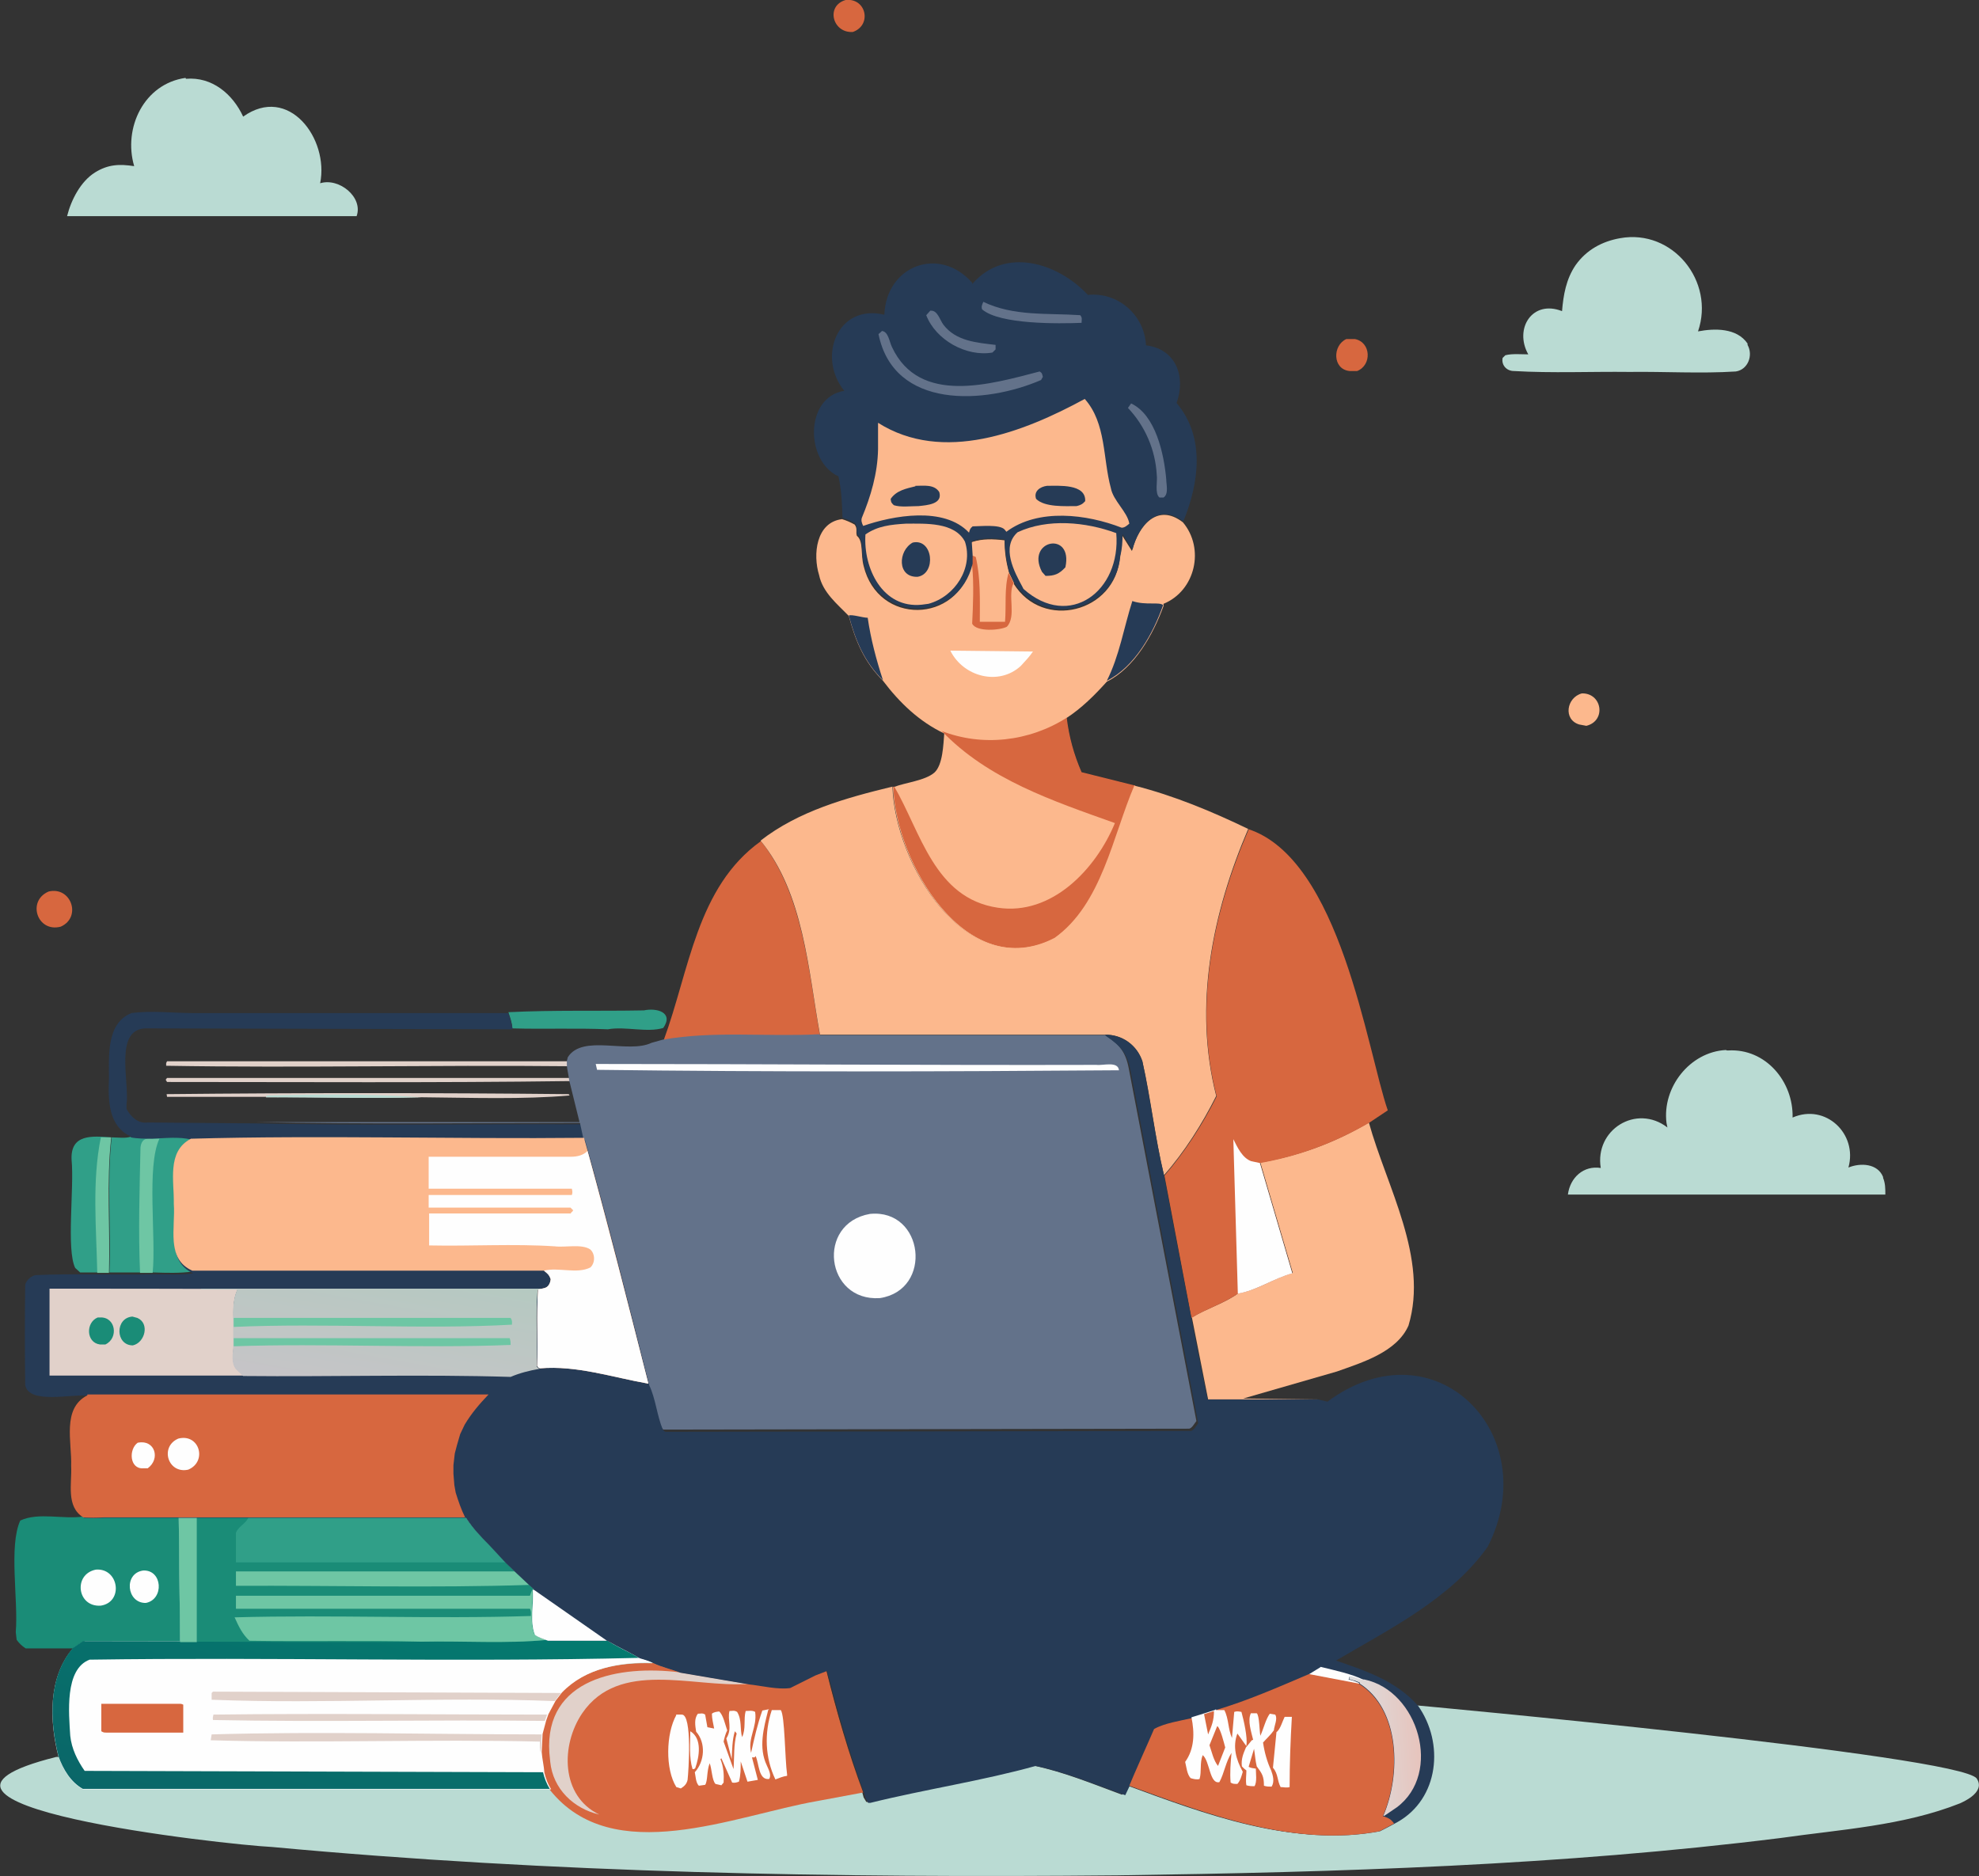 <?xml version="1.0" encoding="UTF-8"?>
<svg id="a" data-name="Layer 1" xmlns="http://www.w3.org/2000/svg" xmlns:xlink="http://www.w3.org/1999/xlink" viewBox="0 0 43.95 41.67">
  <rect x="0" y="0" width="43.95" height="41.67" fill="#333333" stroke="none"/>
  <defs>
    <style>
      .e {
        fill: #fefefe;
      }

      .e, .f, .g, .h, .i, .j, .k, .l, .m, .n, .o, .p, .q {
        stroke-width: 0px;
      }

      .f {
        fill: url(#c);
      }

      .g {
        fill: #6ec6a4;
      }

      .h {
        fill: url(#b);
      }

      .i {
        fill: #badbd3;
      }

      .j {
        fill: #fcb88d;
      }

      .k {
        fill: url(#d);
      }

      .l {
        fill: #1a8c77;
      }

      .m {
        fill: #d7673f;
      }

      .n {
        fill: #63728a;
      }

      .o {
        fill: #309f88;
      }

      .p {
        fill: #263b56;
      }

      .q {
        fill: #e1d1ca;
      }
    </style>
    <linearGradient id="b" x1="6.58" y1=".31" x2="8.33" y2="6.36" gradientTransform="translate(0 41.36) scale(1 -1)" gradientUnits="userSpaceOnUse">
      <stop offset="0" stop-color="#0a6668"/>
      <stop offset="1" stop-color="#047a6f"/>
    </linearGradient>
    <linearGradient id="c" x1="31.48" y1="2.63" x2="30.04" y2="2.55" gradientTransform="translate(0 41.36) scale(1 -1)" gradientUnits="userSpaceOnUse">
      <stop offset="0" stop-color="#e6c5be"/>
      <stop offset="1" stop-color="#dddedf"/>
    </linearGradient>
    <linearGradient id="d" x1="8.49" y1="13.3" x2="7.97" y2="10.4" gradientTransform="translate(0 41.36) scale(1 -1)" gradientUnits="userSpaceOnUse">
      <stop offset="0" stop-color="#b5c9c1"/>
      <stop offset="1" stop-color="#c6c4c7"/>
    </linearGradient>
  </defs>
  <path class="j" d="M35.12,15.4c.46-.02.56.61.11.72l-.16-.03c-.36-.11-.28-.6.06-.69Z"/>
  <path class="m" d="M18.78,0c.46-.05.59.56.16.71-.45.03-.61-.58-.16-.71Z"/>
  <path class="m" d="M29.9,7.53h.19c.36.07.38.58.05.71h-.17c-.38-.04-.38-.57-.07-.71Z"/>
  <path class="m" d="M1.08,19.8c.5-.12.74.57.27.78-.52.14-.76-.57-.27-.78Z"/>
  <path class="q" d="M5.91,24.36h-2.2s-.01-.06-.01-.06c2.96-.03,5.96-.03,8.93,0l.02.03c-1.04.09-2.18.05-3.25.04h-.05c-1.14.03-2.29-.01-3.44,0Z"/>
  <path class="i" d="M5.91,24.36l.02-.03c1.13-.03,2.31-.04,3.41.04-1.14.03-2.29,0-3.44,0Z"/>
  <path class="q" d="M12.66,24.01c-2.98.04-5.97.02-8.95.02l-.03-.05.03-.04h8.94s.01.06.01.06Z"/>
  <path class="q" d="M12.61,23.68c-2.97-.03-5.96.04-8.92-.01v-.06s.02-.04.02-.04h8.89s0,.1,0,.1Z"/>
  <path class="o" d="M14.3,22.44c.28-.06.67.04.43.39-.36.11-.84-.04-1.23.03-.7-.03-1.42,0-2.12-.02-.01-.13-.05-.24-.09-.36,1-.05,2.01-.02,3.01-.04Z"/>
  <path class="o" d="M1.78,28.26l-.11-.1c-.2-.41-.02-1.77-.08-2.4-.03-.58.46-.53.87-.5-.11.99-.02,2-.05,3-.15,0-.48,0-.63,0Z"/>
  <path class="g" d="M2.23,25.26h.24c-.11,1-.02,2.01-.05,3.01h-.26c-.02-1-.12-2.03.08-3.01Z"/>
  <path class="o" d="M2.91,25.24c.15.04.32.02.47.03.26,0,.62-.04.87.02-.54.28-.37.95-.38,1.45.04.52-.18,1.23.41,1.5-.28.04-.59.03-.88.02-.19,0-.78,0-.97,0,.04-1-.06-2.01.05-3,.13,0,.32.03.44-.02Z"/>
  <path class="g" d="M3.37,25.29h.17c-.29.62-.07,2.18-.15,2.98h-.28c-.04-.92-.01-1.87.01-2.79.02-.16.1-.21.25-.19Z"/>
  <path class="p" d="M2.91,25.24c-.51-.22-.51-.82-.49-1.29,0-.5-.06-1.23.5-1.45.45-.06.92,0,1.37,0h7c.04.12.08.23.09.36l-8.09-.02c-.78-.04-.41,1.18-.48,1.68v.11c.1.18.26.33.47.3,0,0,2.4.02,2.4.02,2.4.05,4.81.01,7.22.02l.07.32c-2.91.03-5.83-.06-8.73.02-.24-.07-.61-.03-.87-.02-.15,0-.32,0-.47-.03Z"/>
  <path class="m" d="M16.89,18.67c.95,1.18,1.06,2.88,1.32,4.33-1.16.05-2.34-.08-3.47.12v-.02c.57-1.54.73-3.4,2.16-4.42Z"/>
  <path class="l" d="M1.86,33.69c.15.02.29.02.45,0h1.67s.03,2.77.03,2.77H1.85s-.22.15-.22.15H.57c-.09-.06-.14-.11-.2-.19l-.02-.17c.06-.71-.16-1.91.1-2.48.41-.19.95-.02,1.41-.09Z"/>
  <path class="e" d="M3.18,34.88c.43-.02.47.64.06.72-.43.01-.5-.66-.06-.72Z"/>
  <path class="e" d="M2.13,34.86c.51-.04.62.72.11.8-.53.04-.62-.7-.11-.8Z"/>
  <path class="i" d="M35.98,5.29c1.17-.21,2.11.96,1.73,2.07.37-.07.86-.08,1.1.27v.03c.13.23.01.55-.26.59-.78.05-1.57,0-2.36.01-.86-.01-1.72.03-2.57-.02-.16,0-.28-.13-.25-.29l.06-.06c.15-.04.36-.02.51-.02-.32-.57.09-1.22.75-.96.03-.36.09-.71.3-1.02.24-.34.59-.53.99-.6Z"/>
  <path class="i" d="M4.13,1.75c.58-.05,1.04.34,1.27.84,1.01-.72,1.91.49,1.71,1.48.42-.13.96.31.81.73-1.44,0-4.95,0-6.43,0,.09-.36.3-.77.62-.97.29-.18.54-.19.87-.14-.25-.85.22-1.83,1.14-1.96Z"/>
  <path class="i" d="M38.35,23.33h.03c.83-.05,1.45.69,1.43,1.49.73-.32,1.45.36,1.24,1.11.27-.11.65-.09.77.21v.02c.05.12.05.24.05.37-1.76,0-5.29,0-7.05,0,.05-.38.35-.65.73-.59-.14-.85.79-1.43,1.48-.9l-.02-.1c-.1-.79.52-1.58,1.32-1.62Z"/>
  <path class="j" d="M25.14,12.23c.14-.55.56-1.07,1.13-.63.49.58.28,1.52-.43,1.81v.05c-.23.63-.64,1.37-1.26,1.68-.27.3-.56.59-.9.81.05.42.16.82.33,1.21l1.16.29h.03c-.48,1.12-.73,2.64-1.77,3.39-1.97,1.03-3.55-1.66-3.6-3.36h.02c.25-.1.69-.14.9-.32.19-.17.2-.63.22-.87-.55-.26-.99-.68-1.36-1.17-.42-.42-.61-.88-.76-1.44-.25-.26-.58-.52-.66-.91-.14-.45-.07-1.17.51-1.24.1.03.19.07.28.12.07.09.02.16.05.25.15.12.08.41.15.67.32,1.32,2.09,1.29,2.39-.02v-.2s0-.3,0-.3c.25-.08.47-.07.73-.04,0,.25.03.47.1.72l.11.23c.65,1.05,2.26.64,2.36-.58.03-.16.04-.33.05-.49l.22.35Z"/>
  <path class="p" d="M18.85,13.67c.07-.03.31.05.42.05.07.48.19.93.34,1.39-.42-.42-.61-.88-.76-1.44Z"/>
  <path class="e" d="M21.11,14.45l1.83.02c-.08.12-.17.21-.27.32-.49.45-1.27.24-1.56-.33Z"/>
  <path class="p" d="M25.15,13.35c.3.1.6.01.68.09-.22.63-.63,1.37-1.25,1.68.28-.55.38-1.19.57-1.78Z"/>
  <path class="j" d="M21.58,12.04c.25-.08.47-.07.73-.04,0,.25.03.47.1.72l.11.23c-.14.27.07.74-.15.97-.15.08-.68.12-.77-.07.02-.4.04-.89,0-1.28l-.02-.03v-.2s0-.3,0-.3Z"/>
  <path class="m" d="M21.6,12.34l.07.03c.11.47.09.96.09,1.44h.56c.03-.36-.02-.75.08-1.09l.11.23c-.14.27.07.74-.15.97-.15.08-.68.12-.77-.07.02-.4.04-.89,0-1.28l-.02-.03v-.2Z"/>
  <path class="m" d="M20.9,16.23c.91.36,1.96.24,2.79-.29.05.42.16.82.33,1.21l1.16.29h.03c-.48,1.12-.73,2.64-1.77,3.39-1.97,1.03-3.55-1.66-3.6-3.36h.02c.59,1.01.89,2.48,2.3,2.69,1.2.18,2.18-.86,2.6-1.88-1.37-.49-2.82-.97-3.85-2.05Z"/>
  <path class="j" d="M25.2,17.45c.87.22,1.71.57,2.52.96-.8,1.87-1.22,3.93-.71,5.93-.31.62-.71,1.25-1.16,1.76-.2-.83-.29-1.7-.48-2.53-.12-.36-.45-.6-.83-.59h-6.33c-.26-1.43-.36-3.14-1.32-4.31.85-.66,1.9-.95,2.93-1.2.05,1.7,1.63,4.38,3.6,3.36,1.05-.75,1.29-2.26,1.77-3.38Z"/>
  <path class="p" d="M21.59,6.31c.72-.84,1.9-.48,2.57.24.67-.07,1.26.45,1.29,1.12.67.08.89.7.68,1.28.64.76.5,1.77.15,2.63-.57-.43-.99.08-1.13.63l-.22-.35c0,.17-.01.33-.05.49-.11,1.22-1.71,1.63-2.36.58l-.11-.23c-.06-.25-.09-.46-.1-.72-.26-.03-.48-.04-.73.04l.02.3v.2c-.31,1.31-2.09,1.34-2.41.02-.08-.26,0-.55-.15-.67-.03-.09.02-.15-.05-.25-.09-.05-.18-.09-.28-.12-.01-.31-.02-.61-.09-.92-.74-.34-.75-1.76.13-1.9-.61-.75-.15-1.94.89-1.69.04-1.09,1.22-1.54,1.95-.71Z"/>
  <path class="n" d="M20.67,6.9c.15-.01.2.2.28.31.28.37.75.4,1.16.45v.1s-.07.07-.07.07c-.58.1-1.26-.28-1.47-.83l.09-.1Z"/>
  <path class="n" d="M21.83,6.7c.68.33,1.43.25,2.16.3.05.06.03.09.03.17-.5.02-1.82.04-2.21-.3-.02-.07,0-.1.03-.17Z"/>
  <path class="n" d="M25.12,8.96c.55.26.73,1.13.78,1.68,0,.12.06.33-.06.41h-.09c-.11-.09-.04-.37-.06-.5-.03-.56-.26-1.09-.64-1.49l.07-.1Z"/>
  <path class="n" d="M19.58,7.35c.15.01.17.24.23.36.61,1.3,2.2.82,3.28.54.06.04.05.05.07.12l-.04.07c-1.25.54-3.27.66-3.61-1.02l.07-.06Z"/>
  <path class="j" d="M20.12,11.63c.43,0,1.08-.04,1.31.4.19.58-.22,1.22-.81,1.38l-.15.02c-.87.09-1.3-.81-1.25-1.56.27-.19.57-.22.9-.24Z"/>
  <path class="p" d="M20.27,12.05c.45-.1.53.69.11.76-.46.02-.44-.58-.11-.76Z"/>
  <path class="j" d="M22.6,11.82c.67-.31,1.51-.23,2.19.02.11,1.29-1.04,2.15-2.06,1.24l-.02-.04c-.19-.35-.48-.89-.11-1.22Z"/>
  <path class="p" d="M23.22,12.79l-.08-.09c-.37-.71.7-.92.52-.1-.14.15-.24.19-.44.19Z"/>
  <path class="j" d="M24.09,8.86c.48.54.4,1.32.58,1.98.05.28.37.53.41.79-.05.04-.1.09-.17.09-.77-.3-1.85-.44-2.56.09l-.04-.05c-.11-.12-.55-.07-.71-.07-.06.05-.06.07-.08.14-.55-.59-1.69-.38-2.35-.15-.03-.06-.05-.12-.03-.18.2-.48.35-.99.36-1.52v-.59c1.44.91,3.23.21,4.59-.53Z"/>
  <path class="p" d="M20.33,10.79c.18,0,.42-.04.53.14.08.27-.28.29-.46.31-.17,0-.4.03-.55-.02-.06-.06-.06-.06-.07-.14.13-.19.35-.23.55-.28Z"/>
  <path class="p" d="M23.25,10.79c.26,0,.87-.05.85.34-.06.07-.11.09-.19.11-.25,0-.71.03-.9-.16-.06-.17.09-.27.24-.29Z"/>
  <path class="j" d="M27.98,25.82c.87-.15,1.66-.44,2.42-.89.4,1.44,1.33,3.01.88,4.51-.26.59-1.03.82-1.59,1.02l-2.08.6,1.67.02h-2.45s-.36-1.82-.36-1.82c.32-.2.74-.32,1.03-.54h0c.4-.05.8-.34,1.21-.45l-.72-2.45Z"/>
  <path class="m" d="M27.71,18.41c2.06.66,2.65,4.92,3.11,6.25l-.42.28c-.76.44-1.56.74-2.42.89l.72,2.45c-.41.11-.81.39-1.21.45h0c-.29.21-.71.34-1.03.54l-.6-3.16c.45-.52.85-1.14,1.16-1.76-.52-2-.09-4.07.71-5.93Z"/>
  <path class="e" d="M27.39,25.3c.09.18.2.42.4.49l.19.04.72,2.45c-.41.11-.81.39-1.21.45h0s-.1-3.43-.1-3.43Z"/>
  <path class="n" d="M18.21,22.99h6.33c.32.2.46.37.53.75l1.5,7.82c-.04.05-.1.16-.16.17l-11.68.02-.05-.05c-.12-.31-.15-.69-.3-.98-.47-1.82-.92-3.65-1.43-5.46l-.07-.32c-2.4,0-4.81.03-7.22-.02h7.21s-.23-.93-.23-.93c0-.04-.05-.27-.05-.32v-.11s.02-.08.02-.08c.33-.52,1.34-.07,1.86-.32l.25-.07c1.14-.2,2.32-.06,3.47-.12Z"/>
  <path class="e" d="M13.23,23.63c3.71,0,7.42.03,11.12.02.14.02.48-.09.5.12-3.85.03-7.74.04-11.59-.01l-.03-.13Z"/>
  <path class="e" d="M19.32,26.96c1.2-.12,1.41,1.69.22,1.87-1.21.08-1.42-1.66-.22-1.87Z"/>
  <path class="i" d="M5.55,33.7h4.8c.15.22.31.41.51.59l.38.41.2.19.32.3.11.11h-.03c.03.33-.07.7.05,1,.08.06.19.09.29.12h1.31c.23.16.48.26.71.4.11.03.2.06.3.11.19.09.39.13.59.21l1.52.26c.28.03.63.11.91.08l.56-.28.26-.1c.23.92.49,1.83.81,2.71l.03.11.06.1h.05c1.2-.28,2.48-.48,3.65-.81.68.14,1.33.41,1.98.65l.1-.21c1.74.64,3.67,1.37,5.54,1.01.04-.02.35-.18.38-.2.93-.52,1.05-1.76.46-2.59,0,0,12.13,1.11,12.5,1.63.04.06.06.13.04.2-.05.17-.26.28-.41.35-1.26.5-2.65.58-3.98.77-4.88.61-9.81.76-14.73.83-6.26.06-12.54-.05-18.78-.63-1.02-.05-9.07-.93-4.79-2h.1c-.2-.79-.24-1.77.32-2.42l.22-.15h2.15s-.03-2.77-.03-2.77c.35,0,.84,0,1.19,0h.36Z"/>
  <path class="m" d="M14.5,36.93c.19.09.4.13.59.21l1.53.26c.28.03.63.11.91.08l.56-.28.26-.1c.23.92.49,1.83.82,2.71l-1.02.19c-1.84.32-4.54,1.51-5.94-.25-.06-.12-.11-.25-.15-.37,0-.15-.04-.31-.06-.46l.02-.4.08-.3.05-.14.16-.3.14-.18c.53-.55,1.3-.68,2.03-.66Z"/>
  <path class="e" d="M15.33,38.45c.27.16.2.57.11.82-.04.03-.02.02-.06.02-.08-.26-.05-.56-.05-.84Z"/>
  <path class="e" d="M17.13,37.98h.21c.09.12.09,1.07.14,1.43v.03c-.09.01-.18.05-.26.08-.23-.48-.25-1.03-.08-1.54Z"/>
  <path class="e" d="M15.01,38.08h.13c.24-.01.15,1.29.13,1.45-.02.09-.07.14-.15.19l-.1-.03c-.25-.4-.23-1.19,0-1.6Z"/>
  <path class="e" d="M17.06,37.98c-.1.4-.22.83-.03,1.23.04.09.11.22.05.3-.24.03-.22-.35-.3-.51l-.02.03h-.04s-.02,0-.02,0l.13.5-.23.04-.15-.45c0,.15,0,.31-.04.45-.06.02-.09.03-.15.02l-.24-.54-.02.02c.07.17.08.35.07.52l-.05.06-.13-.03c-.08-.08-.08-.34-.13-.46-.07.19-.04.39-.1.48l-.14.02c-.07-.07-.07-.21-.09-.3.22-.24.25-.65.03-.9-.02-.13-.05-.29.04-.4.07,0,.1-.02.16.02l.05.28.15.03c-.02-.11-.05-.22-.05-.33.05-.04.1-.04.16-.05.09.07.14.31.18.42-.04.08-.06.16-.08.25l.22.61c.02-.26,0-.54.07-.79l-.04-.05c-.06.19-.06.42-.07.62l-.12-.46c.14-.22.02-.4.07-.61.07,0,.1-.02.17.02.11.18.06.38.11.56.09-.18.03-.4.08-.58.07,0,.14-.02.21.02.05.34-.17.58-.09.91.07-.32.14-.63.25-.94l.15-.03Z"/>
  <path class="q" d="M13.31,40.3c-.57-.13-1.03-.57-1.09-1.17l-.02-.2c-.11-1.67,1.58-1.95,2.88-1.79l1.53.26h-.02c-1.2.08-2.84-.55-3.66.65-.48.71-.48,1.84.38,2.25Z"/>
  <path class="e" d="M5.53,33.7h4.81c.15.22.32.41.51.59l.38.41.2.19.32.3.11.11h-.03c.03.33-.07.7.05,1,.08.06.19.09.29.12h1.31c.23.16.49.26.72.4.11.03.2.06.31.11-.73-.02-1.5.11-2.03.66l-.14.18-.16.3-.05.14-.08.3-.02.4c.01.15.05.31.06.46.03.13.08.26.15.37H1.84c-.27-.15-.44-.44-.54-.72-.2-.78-.24-1.76.32-2.41l.22-.15h2.16s-.03-2.77-.03-2.77c.35,0,.84,0,1.2,0h.36Z"/>
  <path class="q" d="M12.1,38.22c-2.46-.03-4.92.03-7.37-.02-.01-.06,0-.06.01-.12,2.46-.03,4.95,0,7.41,0l-.05.14Z"/>
  <path class="m" d="M3.97,37.84c.05,0,.06,0,.1.02v.62s-1.69,0-1.69,0c-.07,0-.08,0-.13-.03v-.61s1.73,0,1.73,0Z"/>
  <path class="q" d="M11.99,38.68c-2.43-.06-4.92.04-7.31-.03l.02-.13c2.42-.07,4.89,0,7.33,0l-.02.4c-.03-.05-.02-.17-.02-.24Z"/>
  <path class="q" d="M12.32,37.78c-2.52-.1-5.1.07-7.62-.03v-.15s.03-.03.03-.03l7.73.03-.14.18Z"/>
  <path class="h" d="M12.16,36.42h1.31c.23.16.49.26.72.4-4.06.1-8.14-.02-12.2.04-.56.21-.46,1.2-.43,1.69.03.29.16.55.32.78l10.18.03c.03.13.08.26.15.37H1.84c-.27-.15-.44-.44-.54-.72-.2-.78-.24-1.76.32-2.41l.22-.15c2.46,0,5.07.02,7.52,0,.93-.02,1.87.05,2.8-.04Z"/>
  <path class="l" d="M5.53,33.7h4.81c.15.22.32.41.51.59l.38.41.2.19.32.3.11.11h-.03c.03.33-.07.7.05,1,.08.06.19.09.29.12-.92.09-1.87.02-2.8.04-1.79.02-3.58,0-5.37,0l-.03-2.77c.35,0,.84,0,1.2,0h.36Z"/>
  <path class="g" d="M3.97,33.7h.4s0,2.77,0,2.77h-.37s-.03-2.77-.03-2.77Z"/>
  <path class="g" d="M5.24,34.9h6.19s.32.3.32.3c-2.16.07-4.34.01-6.51.02v-.32Z"/>
  <path class="g" d="M5.24,35.44h6.53s.03-.09.05-.14c.03.33-.07.7.05,1,.08.06.19.09.29.12-.92.09-1.87.02-2.8.04-1.27-.03-2.55,0-3.82-.02-.16-.15-.24-.32-.33-.52,2.19-.06,4.4.04,6.58-.03,0-.06.01-.1-.02-.16h-6.53s0-.3,0-.3Z"/>
  <path class="o" d="M5.53,33.7h4.81c.15.22.32.41.51.59l.38.41h-5.99s0-.66,0-.66c.06-.15.24-.21.28-.35Z"/>
  <path class="p" d="M24.54,22.98c.38,0,.71.23.83.59.18.83.28,1.7.48,2.53.22,1.16.73,3.86.97,4.98h2.45s.21.05.21.05c2.39-1.77,4.83.73,3.56,3.22-.81,1.15-2.18,1.83-3.37,2.53.67.23,1.33.45,1.82,1,.59.83.47,2.07-.46,2.59-.03.02-.34.18-.38.2-1.87.36-3.81-.37-5.56-1.01l-.1.21c-.66-.23-1.31-.51-1.99-.65-1.18.33-2.46.52-3.67.82h-.05s-.06-.11-.06-.11l-.03-.11c-.33-.89-.58-1.8-.82-2.71l-.26.1-.56.28c-.28.04-.63-.05-.91-.08l-1.53-.26c-.2-.08-.4-.12-.59-.21-.1-.05-.2-.08-.31-.11-.23-.14-.48-.25-.72-.39h-1.31c-.1-.04-.21-.07-.29-.13-.12-.3-.02-.67-.05-1h.03s-.11-.1-.11-.1l-.32-.3-.2-.19-.38-.41c-.19-.19-.36-.37-.51-.6h-4.81s-.36,0-.36,0c-.74,0-2.1,0-2.86,0-.15.01-.3.01-.45,0-.39-.24-.25-.75-.27-1.14.02-.53-.21-1.28.36-1.57-.35-.05-1.32.2-1.4-.24-.01-.74-.01-1.49,0-2.23.03-.1.12-.18.22-.21.85-.04,1.77,0,2.63-.02.29,0,.6.02.88-.02-.59-.27-.37-.98-.41-1.5.01-.51-.16-1.17.38-1.45,2.9-.08,5.82.01,8.73-.02.51,1.81.97,3.64,1.43,5.46.14.29.17.67.3.98l.05.05,11.68-.02c.06-.01.12-.12.16-.17l-1.5-7.82c-.07-.38-.21-.55-.53-.77Z"/>
  <path class="e" d="M29.33,37.02c.32.08.67.15.96.29h-.04c-.1,0-.18-.06-.28-.07l-.02.06s.09.02.14.04l.1.04h0s-.03.02-.03.02l-1.1-.21.26-.16Z"/>
  <path class="e" d="M11.86,35.31l1.62,1.13h-1.31c-.1-.04-.21-.07-.29-.13-.12-.3-.02-.67-.05-1h.03Z"/>
  <path class="f" d="M30.17,37.39h.03s0-.02,0-.02l-.1-.04s-.09-.02-.14-.04l.02-.06c.1,0,.17.06.28.07h.04c1.2.25,1.74,2.08.72,2.84l-.28.19h-.02c.39-.9.39-2.37-.54-2.95Z"/>
  <path class="q" d="M1.1,28.62c.6,0,3.65,0,4.18.01-.13.28-.09.55-.09.84v.25s0,.18,0,.18c-.01.17-.05.36.06.5l.16.15H1.1s0-1.93,0-1.93Z"/>
  <path class="l" d="M2.17,29.26h.05c.35-.02.42.46.12.6h-.12c-.31-.04-.32-.49-.05-.6Z"/>
  <path class="l" d="M2.94,29.24l.11.03c.28.12.17.55-.1.61-.39,0-.4-.61-.01-.64Z"/>
  <path class="k" d="M4.47,28.62h7.6l-.13.03c-.05.56,0,1.13-.02,1.7.02.02.03.03.06.05-.22.04-.43.09-.64.18-1.97-.06-3.96,0-5.94-.02l-.16-.15c-.11-.14-.07-.33-.06-.5v-.18s0-.25,0-.25c0-.3-.03-.57.09-.84h-.81Z"/>
  <path class="g" d="M5.19,29.72h6.13c.02.06.02.1.02.15-2,.08-4.13-.04-6.15.03v-.18Z"/>
  <path class="g" d="M5.19,29.27h6.15c.04.06.03.09.03.15-1.99.11-4.16-.04-6.18.05v-.2Z"/>
  <path class="m" d="M27,37.98c.71-.21,1.39-.51,2.07-.8l1.1.21c.94.58.93,2.05.54,2.95h.02c.11.04.16.06.23.16l-.32.17c-1.87.36-3.81-.37-5.56-1.01.1-.25.44-1,.55-1.26.23-.13.57-.18.83-.24.13-.04.39-.12.51-.16l.04-.02Z"/>
  <path class="e" d="M28.35,38.47l.02-.02c.07-.07.11-.22.16-.32.05,0,.1,0,.16,0-.03.51-.05,1.04-.05,1.56-.07.02-.13,0-.2,0-.08-.15-.05-.29-.17-.43l.08-.81Z"/>
  <path class="e" d="M27.83,38.64c-.04-.17-.13-.43-.05-.59h.13c.06.05.06.4.08.5.07-.15.12-.37.21-.49l.12.02c.06.09-.02.24-.03.35-.07.1-.16.18-.24.27.03.21.09.43.18.62.04.11.08.25.01.36-.06,0-.11,0-.17-.02,0-.21-.04-.27-.16-.43-.03-.12-.04-.27-.06-.39l-.12.4c.05.03.11.03.16.04,0,.1.03.3-.03.39-.07,0-.11,0-.18-.02-.02-.11,0-.22,0-.33l-.05-.04-.05-.05c-.02-.16.03-.28.09-.42l.13-.16Z"/>
  <path class="e" d="M27,37.98h.19c.1.19.08.42.17.62l.05-.58c.06-.02.1-.01.16,0,.05.18.14.57.11.74v.02s-.2-.28-.2-.28c-.11.29-.03.58.12.85-.03.1-.05.19-.12.27-.07,0-.1,0-.15-.03-.02-.22,0-.44.02-.66-.13.2-.16.45-.27.65-.22.05-.21-.47-.37-.6-.07.17-.02.36-.07.53-.06.02-.14,0-.2-.02-.08-.09-.09-.24-.12-.36.21-.29.21-.65.14-.99.13-.04.39-.12.51-.16l.04-.02Z"/>
  <path class="m" d="M26.74,38.07l.22-.07c0,.21-.05.33-.13.52l-.09-.45Z"/>
  <path class="m" d="M27.04,38.34c.07.07.14.36.17.47l-.16.41c-.1-.12-.14-.32-.19-.46l.17-.42Z"/>
  <path class="m" d="M1.94,30.97h8.91c-.21.22-.38.42-.53.67l-.1.21-.07.24-.05.19-.03.26v.19s.02.25.02.25l.03.17c.06.19.12.37.21.55h-4.81s-.36,0-.36,0c-.74,0-2.1,0-2.86,0-.15.01-.3.01-.45,0-.39-.24-.25-.75-.27-1.14.02-.53-.21-1.28.36-1.57Z"/>
  <path class="e" d="M3.07,32.04c.37-.07.5.36.21.57h-.1c-.3.02-.33-.42-.12-.57Z"/>
  <path class="e" d="M3.96,31.95c.47-.12.65.51.22.69-.45.1-.64-.51-.22-.69Z"/>
  <path class="j" d="M4.24,25.29c2.9-.08,5.82.01,8.73-.02.51,1.81.97,3.64,1.43,5.46-.8-.14-1.59-.41-2.41-.34-.03-.01-.04-.03-.06-.05.02-.56-.02-1.14.02-1.7l.13-.03c.1-.02.14-.11.15-.2-.04-.11-.07-.12-.15-.19h-7.81c-.59-.26-.37-.96-.41-1.48.01-.51-.16-1.17.38-1.45Z"/>
  <path class="e" d="M13.05,25.57c.47,1.71.91,3.44,1.35,5.16-.8-.14-1.59-.41-2.41-.34-.03-.01-.04-.03-.06-.05.02-.56-.02-1.14.02-1.7l.13-.03c.1-.02.14-.11.15-.2-.04-.11-.07-.12-.15-.19.33-.08.73.08,1.03-.07.11-.1.11-.3,0-.4-.19-.13-.56-.04-.79-.07-.92-.06-1.86,0-2.79-.02v-.71s3.15,0,3.15,0v-.02s.02,0,.05-.05l-.06-.06h-3.15s0-.28,0-.28h3.18c.02-.06.01-.09,0-.14h-3.18s0-.71,0-.71h3.16c.14,0,.27-.03.37-.13Z"/>
</svg>